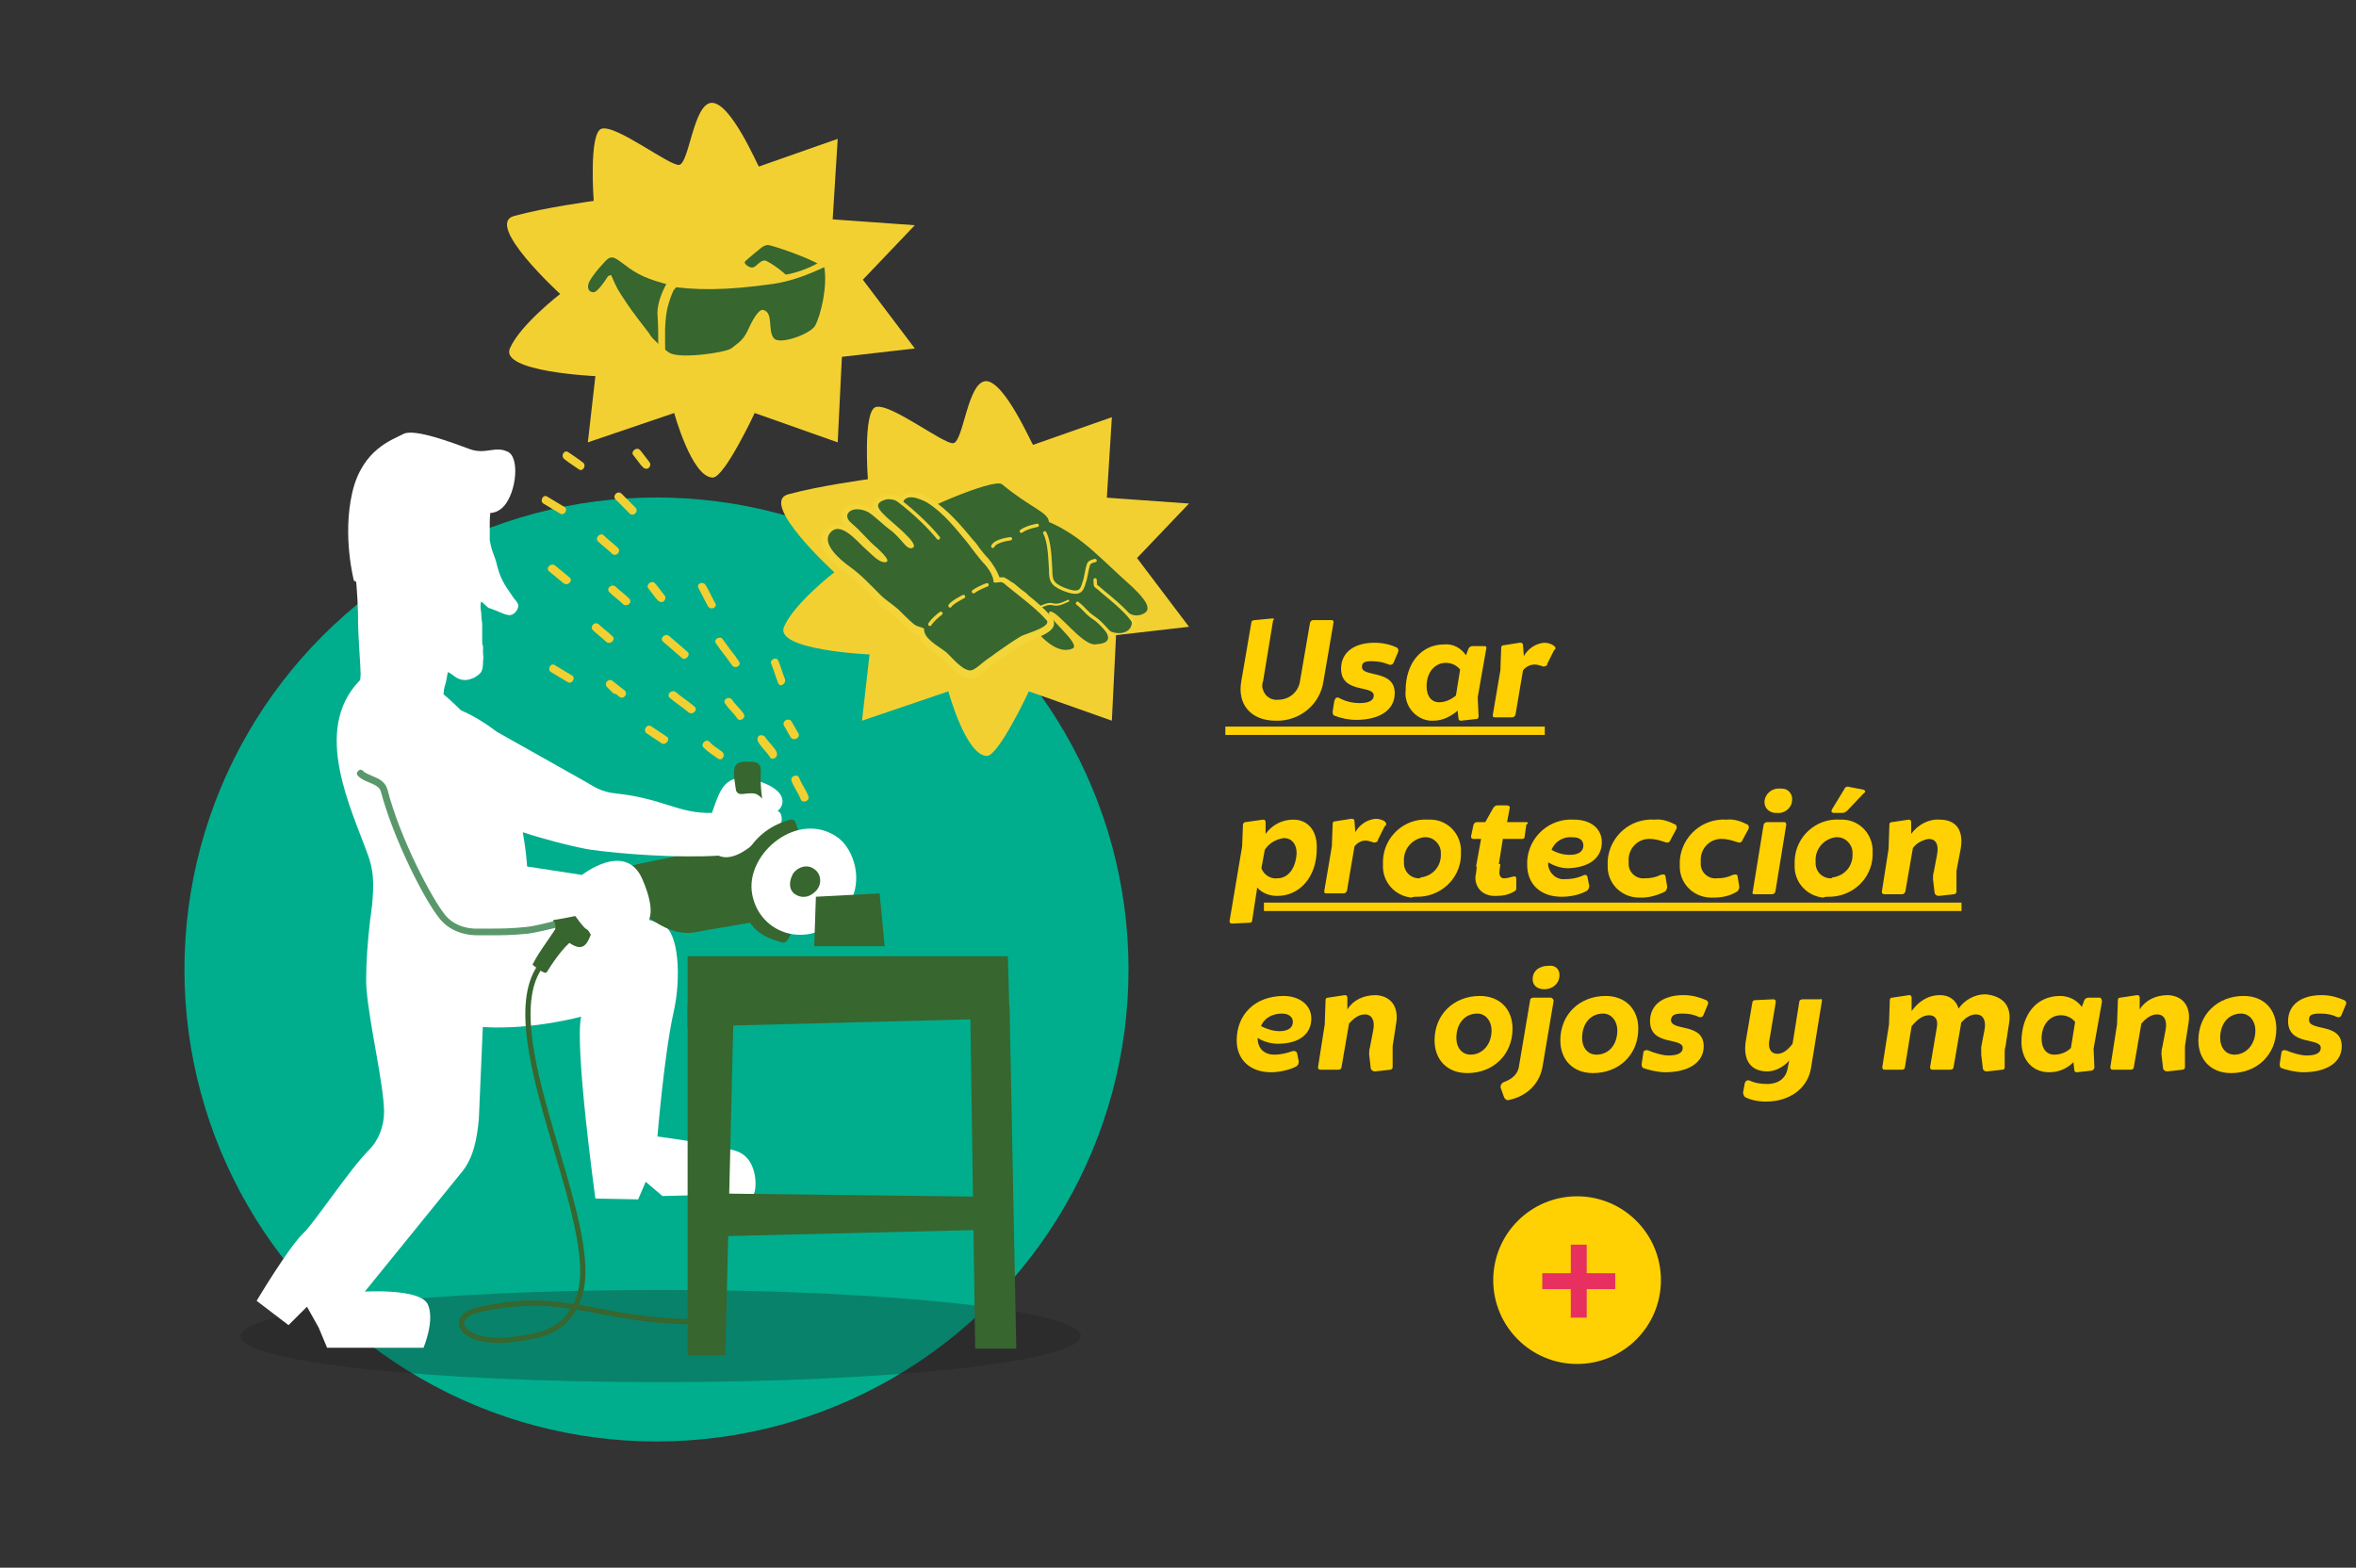 <?xml version="1.0" encoding="utf-8"?>
<!-- Generator: Adobe Illustrator 23.0.1, SVG Export Plug-In . SVG Version: 6.00 Build 0)  -->
<svg version="1.1" id="Capa_1" xmlns="http://www.w3.org/2000/svg" xmlns:xlink="http://www.w3.org/1999/xlink" x="0px" y="0px"
	 viewBox="0 0 281 187" style="enable-background:new 0 0 281 187;" xml:space="preserve">
<rect x="0" y="0" width="281" height="187" fill="#333333" stroke="none"/>
<style type="text/css">
	.st0{fill:none;}
	.st1{fill:#FFD102;}
	.st2{enable-background:new    ;}
	.st3{fill:#E73060;}
	.st4{fill:#00AE8D;}
	.st5{opacity:0.3;fill:#1D1D1B;enable-background:new    ;}
	.st6{fill:#FFFFFF;}
	.st7{fill:#37662F;}
	.st8{fill:#5A986B;}
	.st9{fill:none;stroke:#37662F;stroke-width:0.625;stroke-miterlimit:10;}
	.st10{fill:#F3D032;}
	.st11{fill:none;stroke:#F3D53A;stroke-width:0.399;stroke-linecap:round;stroke-miterlimit:10;}
	.st12{fill:none;stroke:#F3D53A;stroke-width:0.239;stroke-linecap:round;stroke-miterlimit:10;}
	.st13{fill:#F3D53A;}
	.st14{fill:none;stroke:#F3D53A;stroke-width:0.422;stroke-linecap:round;stroke-miterlimit:10;}
</style>
<rect x="0.5" y="0.5" class="st0" width="280" height="186"/>
<g id="Grupo_186" transform="translate(-530.852 -559.333)">
	<path id="Trazado_811" class="st1" d="M682.6,633.1l-2.1,0.2c-0.2,0-0.4,0.1-0.4,0.3l-1.2,7c-0.5,2.8,1.2,4.7,4.1,4.7
		c2.8,0.1,5.3-1.9,5.7-4.7l1.2-7c0-0.1,0-0.3-0.2-0.3c0,0,0,0-0.1,0h-2.1c-0.2,0-0.3,0.1-0.4,0.3l-1.2,7c-0.2,1.3-1.3,2.2-2.6,2.2
		c-1,0.1-1.8-0.6-1.9-1.6c0-0.2,0-0.4,0.1-0.6l1.2-7.3C682.9,633.2,682.8,633.1,682.6,633.1z M694.4,638.2c0.7,0,1.4,0.1,2.1,0.4
		c0.2,0.1,0.5,0,0.6-0.3l0,0l0.5-1.2c0.1-0.2,0-0.4-0.1-0.5l0,0c-0.8-0.4-1.8-0.6-2.7-0.6c-2.5,0-4,1.2-4,3.1c0,3,3.9,1.9,3.9,3.2
		c0,0.6-0.6,0.9-1.7,0.9c-0.8,0-1.7-0.2-2.4-0.6c-0.2-0.1-0.4-0.1-0.5,0.1c0,0,0,0.1-0.1,0.2l-0.2,1.3c0,0.2,0,0.4,0.2,0.5
		c0.8,0.3,1.7,0.5,2.6,0.5c2.7,0,4.6-1.1,4.6-3.2c0-2.9-4.1-1.8-3.9-3.2C693.3,638.4,693.6,638.2,694.4,638.2z M707.9,636.4h-1.4
		c-0.2,0-0.4,0.1-0.5,0.3l-0.3,0.8c-0.6-0.9-1.6-1.4-2.6-1.3c-2.7,0-4.6,2.2-4.6,5.5c-0.2,1.8,1.2,3.5,3,3.6c0.1,0,0.2,0,0.3,0
		c1.1,0,2.1-0.5,2.9-1.2l0.1,0.9c0,0.2,0.1,0.3,0.3,0.3l1.8-0.2c0.2,0,0.3-0.1,0.3-0.3c0,0,0,0,0-0.1l-0.1-2.2l1-5.7
		C708.2,636.5,708.1,636.4,707.9,636.4z M701,641.2c0-1.7,1-2.8,2.3-2.8c0.7,0,1.3,0.3,1.7,0.8l-0.5,3.1c-0.6,0.5-1.3,0.8-2,0.8
		C701.6,643.1,701,642.4,701,641.2z M716.1,636.3c-0.3-0.2-0.7-0.3-1.1-0.3c-1,0.1-1.9,0.7-2.4,1.6l-0.1-1.3c0-0.2-0.1-0.3-0.3-0.3
		h-0.1l-1.9,0.3c-0.2,0-0.3,0.1-0.3,0.3l-0.1,2.7l-0.9,5.3c0,0.2,0,0.3,0.2,0.3h2.1c0.2,0,0.3-0.1,0.4-0.3l0.9-5.3
		c0.3-0.4,0.8-0.7,1.4-0.7c0.3,0,0.6,0.1,0.9,0.2c0.2,0.1,0.5,0,0.6-0.2c0,0,0,0,0-0.1l0.8-1.6C716.5,636.7,716.4,636.5,716.1,636.3
		C716.1,636.4,716.1,636.3,716.1,636.3L716.1,636.3z M677,646h38.1v1H677V646z M685.1,657.1c-1.3,0-2.5,0.6-3.3,1.7v-1.4
		c0-0.2-0.1-0.3-0.3-0.3l-2.1,0.3c-0.2,0-0.3,0.2-0.3,0.3l-0.1,2.6l-1.5,8.9c0,0.2,0.1,0.3,0.3,0.3l2.1-0.1c0.2,0,0.3-0.1,0.3-0.3
		l0.6-3.9c0.6,0.7,1.5,1,2.4,1c2.7,0,4.7-2.3,4.7-5.6C688,658.5,686.9,657.1,685.1,657.1z M683.2,664.1c-0.8,0.1-1.6-0.4-1.9-1.2
		l0.4-2.2c0.5-0.8,1.4-1.3,2.3-1.4c0.9,0,1.5,0.7,1.5,1.8C685.4,662.9,684.5,664.1,683.2,664.1z M696,657.3
		c-0.3-0.2-0.7-0.3-1.1-0.3c-1,0.1-1.9,0.7-2.4,1.6l-0.1-1.3c0-0.2-0.1-0.3-0.3-0.3H692l-1.9,0.3c-0.2,0-0.3,0.1-0.3,0.3l-0.1,2.7
		l-0.9,5.3c0,0.2,0,0.3,0.2,0.3h2.1c0.2,0,0.3-0.1,0.4-0.3l0.9-5.3c0.3-0.4,0.8-0.7,1.3-0.7c0.3,0,0.6,0.1,0.9,0.2
		c0.2,0.1,0.5,0,0.6-0.2c0,0,0,0,0-0.1l0.8-1.6C696.3,657.7,696.2,657.5,696,657.3C696,657.4,696,657.3,696,657.3z M699.7,666.3
		c2.9,0.1,5.3-2.1,5.4-4.9c0-0.1,0-0.3,0-0.4c0.1-2-1.4-3.8-3.5-3.9c-0.1,0-0.3,0-0.4,0c-2.8-0.2-5.3,2-5.4,4.9c0,0.2,0,0.3,0,0.5
		c-0.1,2,1.4,3.7,3.4,3.9C699.4,666.3,699.6,666.3,699.7,666.3z M700.1,664.1c-1,0-1.8-0.8-1.8-1.8c0-0.1,0-0.1,0-0.2
		c-0.1-1.4,0.9-2.7,2.4-2.9c0.1,0,0.1,0,0.2,0c1,0,1.8,0.9,1.8,1.8v0.1c0.1,1.5-0.9,2.7-2.4,2.9
		C700.2,664.1,700.1,664.1,700.1,664.1z M712.9,657.4h-2.3l0.3-1.6c0.1-0.3-0.1-0.4-0.4-0.4h-1.1c-0.2,0-0.4,0.2-0.5,0.4l-0.9,1.6
		h-1c-0.2,0-0.3,0.1-0.4,0.3l0,0l-0.3,1.4c0,0.2,0.1,0.3,0.3,0.3h0.9l-0.6,3.3l2.7-0.2l0.5-3.1h2.3c0.2,0,0.3-0.1,0.3-0.3l0.2-1.4
		C713.2,657.5,713.1,657.4,712.9,657.4L712.9,657.4z M711.3,663.9c-0.4,0.1-0.7,0.2-1.1,0.2c-0.3,0-0.6-0.3-0.5-0.9l0.1-0.8
		l-2.8,0.2l-0.1,0.9c-0.3,1.1,0.3,2.3,1.5,2.6c0.3,0.1,0.6,0.1,0.8,0.1c0.8,0,1.5-0.1,2.2-0.5c0.2-0.1,0.3-0.2,0.3-0.4v-1.2
		C711.7,663.9,711.5,663.8,711.3,663.9L711.3,663.9z M721.9,659.8c0-1.7-1.4-2.7-3.3-2.7c-2.9-0.2-5.4,2-5.6,4.9c0,0.2,0,0.3,0,0.5
		c0,2.3,1.6,3.8,4.1,3.8c1,0,2.1-0.2,3-0.7c0.2-0.1,0.3-0.4,0.3-0.6l-0.2-1c0-0.3-0.3-0.4-0.6-0.2c-0.7,0.3-1.4,0.4-2.1,0.4
		c-1,0.1-1.9-0.7-2-1.7c0-0.1,0-0.2,0-0.3c0.7,0.4,1.5,0.7,2.4,0.7C720.5,662.8,721.9,661.6,721.9,659.8L721.9,659.8z M718.4,659.2
		c0.9,0,1.3,0.4,1.3,1c0,0.7-0.6,1.1-1.6,1.1c-0.8,0-1.5-0.2-2.2-0.6C716.3,659.7,717.3,659.1,718.4,659.2L718.4,659.2z
		 M730.7,657.7c-0.8-0.4-1.6-0.7-2.5-0.6c-2.9-0.2-5.4,2-5.6,4.9c0,0.2,0,0.3,0,0.5c-0.1,2.1,1.5,3.8,3.6,3.9c0.2,0,0.3,0,0.5,0
		c0.9,0,1.9-0.3,2.7-0.7c0.2-0.1,0.3-0.4,0.3-0.6l-0.2-1.2c0-0.3-0.3-0.3-0.6-0.2c-0.6,0.3-1.2,0.4-1.9,0.4c-1,0.1-1.9-0.7-1.9-1.7
		c0-0.1,0-0.2,0-0.3c-0.1-1.4,0.9-2.6,2.3-2.7c0.1,0,0.2,0,0.2,0c0.7,0,1.3,0.2,1.9,0.4c0.3,0.1,0.5,0,0.6-0.3l0.7-1.3
		C730.9,658,730.8,657.8,730.7,657.7L730.7,657.7z M739.3,657.7c-0.8-0.4-1.6-0.7-2.5-0.6c-2.9-0.2-5.4,2-5.6,4.9c0,0.2,0,0.3,0,0.5
		c-0.1,2.1,1.5,3.8,3.6,3.9c0.2,0,0.3,0,0.5,0c0.9,0,1.9-0.2,2.7-0.7c0.2-0.1,0.3-0.4,0.3-0.6l-0.2-1.2c0-0.3-0.3-0.3-0.6-0.2
		c-0.6,0.3-1.2,0.4-1.9,0.4c-1,0.1-1.9-0.7-1.9-1.7c0-0.1,0-0.2,0-0.3c-0.1-1.4,0.9-2.6,2.3-2.7c0.1,0,0.2,0,0.2,0
		c0.7,0,1.3,0.2,1.9,0.4c0.3,0.1,0.5,0,0.6-0.3l0.7-1.3C739.5,658,739.4,657.8,739.3,657.7L739.3,657.7z M742.8,656.3
		c0.9,0.1,1.8-0.6,1.8-1.6v-0.1c0-0.6-0.5-1.2-1.2-1.2c-0.1,0-0.1,0-0.2,0c-1-0.1-1.8,0.6-1.9,1.5v0.1c0,0.7,0.5,1.2,1.2,1.3
		C742.7,656.3,742.8,656.3,742.8,656.3L742.8,656.3z M740.1,666h2.1c0.2,0,0.3-0.1,0.4-0.3l1.3-8c0-0.2-0.1-0.3-0.2-0.3h-2.1
		c-0.2,0-0.3,0.1-0.4,0.3l-1.3,8C739.8,665.9,739.9,666,740.1,666z M753,653.5l-1.6-0.3c-0.2-0.1-0.5,0-0.6,0.3l-1.4,2.3
		c-0.2,0.3-0.1,0.5,0.2,0.5h1c0.2,0,0.4-0.1,0.6-0.3l1.9-2C753.4,653.8,753.4,653.6,753,653.5z M748.8,666.3
		c2.9,0.1,5.3-2.1,5.4-4.9c0-0.1,0-0.3,0-0.4c0.1-2-1.4-3.8-3.5-3.9c-0.1,0-0.3,0-0.4,0c-2.8-0.2-5.3,2-5.4,4.9c0,0.2,0,0.3,0,0.5
		c-0.1,2,1.4,3.7,3.4,3.9C748.5,666.3,748.7,666.3,748.8,666.3z M749.2,664.1c-1,0-1.8-0.8-1.8-1.8c0-0.1,0-0.1,0-0.2
		c-0.1-1.4,0.9-2.7,2.4-2.9c0.1,0,0.1,0,0.2,0c1,0,1.8,0.9,1.8,1.8v0.1c0.1,1.5-0.9,2.7-2.4,2.9
		C749.3,664.1,749.3,664.1,749.2,664.1L749.2,664.1z M762.2,657.1c-1.3-0.1-2.6,0.6-3.4,1.7v-1.4c0-0.2-0.1-0.3-0.3-0.3l-2,0.3
		c-0.2,0-0.3,0.1-0.3,0.3l-0.1,2.9l-0.8,5.1c0,0.2,0.1,0.3,0.3,0.3h2.1c0.2,0,0.3-0.1,0.4-0.3l0.9-5.2c0.4-0.6,1.2-1,1.9-1.1
		c0.8,0,1.2,0.6,1,1.8l-0.4,2.1c-0.1,0.3-0.1,0.6-0.1,0.9l0.2,1.7c0.1,0.2,0.3,0.3,0.5,0.3l1.8-0.2c0.2,0,0.3-0.2,0.3-0.3v-1.8
		c0-0.2,0-0.5,0-0.7l0.5-2.6C765.1,658.3,764.1,657.1,762.2,657.1z M681.6,667h83.2v1h-83.2V667z"/>
	<g id="Grupo_72" transform="translate(289 200)">
		<g transform="matrix(1, 0, 0, 1, 241.85, 359.33)">
			<circle id="Elipse_10-2" class="st1" cx="188.1" cy="152.7" r="10"/>
		</g>
		<g class="st2">
			<path class="st3" d="M429.2,513.1h-3.4v-1.9h3.4v-3.4h1.9v3.4h3.4v1.9h-3.4v3.4h-1.9V513.1z"/>
		</g>
	</g>
	<g id="Grupo_125" transform="translate(494.264 553.597)">
		<g id="Grupo_125-2" transform="translate(36.587 30.078)">
			<circle id="Elipse_16" class="st4" cx="78.3" cy="91.3" r="56.3"/>
		</g>
		<path id="Trazado_759" class="st5" d="M65.3,165.1c0,3.1,22.4,5.5,50.1,5.5s50.1-2.5,50.1-5.5s-22.4-5.5-50.1-5.5
			S65.3,162.1,65.3,165.1"/>
		<g>
			<g>
				<g>
					<g id="XMLID_1634_">
						<g id="XMLID_1635_">
							<path class="st6" d="M94.1,82.3c0,0.2,0,0.3,0.1,0.5c0,0.3,0,0.5,0,0.8s0.1,0.6,0,0.9c0,0.5,0,1.1-0.3,1.5
								c-0.3,0.3-0.7,0.6-1.1,0.7c-0.5,0.2-1,0.2-1.5,0s-0.8-0.6-1.3-0.8c-0.1,0.6-0.2,1.2-0.4,1.8c-0.1,0.4-0.1,0.9-0.2,1.4
								c-0.1,0.6-0.1,2.4-0.1,2.4s-0.5-0.2-0.8-0.2c-0.4-0.1-0.8-0.2-1.2-0.3c-1.7-0.6-3.5-0.9-5.2-1.3l-2.7-0.1
								c0-0.3,0.2-3.3,0.2-3.5c0-0.7-0.3-4.7-0.3-5.9c0-1.9-0.1-3.8-0.3-5.8c-0.1-2,0.1-4,0.4-5.9c0.1-1.1,0.4-2.1,0.7-3.1
								c0.2-0.9,0.5-1.8,0.9-2.5c0.7-1.2,1.5-2.6,2.8-3.3s2.9-0.8,4.5-0.4c0.7,0.2,1.3,0.4,2,0.7c0.5,0.3,1.1,0.6,1.6,0.9
								c0.6,0.4,1.1,0.7,1.6,1.2c0.4,0.4,0.6,0.8,0.9,1.2c0.5,0.9,0.7,2,0.7,2.9c0,0.6-0.1,1.3-0.1,1.9c0,0.4,0,0.7,0,1.1
								s0,0.7,0,1.1c0.1,0.5,0.2,1,0.4,1.5c0.2,0.5,0.4,1.1,0.5,1.6c0.2,0.8,0.5,1.5,0.9,2.2c0.3,0.5,0.7,1,1,1.5
								c0.2,0.3,0.5,0.5,0.6,0.9c0,0.1,0,0.3-0.1,0.5c-0.2,0.4-0.6,0.8-1.1,0.7c-0.6-0.1-1.3-0.5-1.9-0.7c-0.2-0.1-0.4-0.1-0.5-0.2
								c-0.3-0.2-0.5-0.5-0.8-0.7c-0.1,0.1-0.1,0.5-0.1,0.6c0,0.3,0.1,0.7,0.1,1.1s0.1,0.7,0.1,1.1c0,0.2,0,0.4,0,0.5L94.1,82.3z"/>
						</g>
					</g>
					<path id="XMLID_1633_" class="st6" d="M79.4,87c-5.6,5.9-0.9,15.2,1.1,20.8c1.9,5.3-1.8,7.7,3.2,14.8c1.4,2,7.1,2.9,12.8-2
						s2.2-20.9-1-25.4C90.9,88.7,83.6,82.5,79.4,87z"/>
					<path id="XMLID_1632_" class="st6" d="M95.4,115c0,0,8.2,0.4,12.3,0c4.1-0.4,6.2,0.3,8,1.1c1.8,0.8,2.2,6.2,1.2,10.5
						c-1.1,5-1.9,14.7-1.9,14.7s6.3,0.8,9.3,1.7s2.5,5.3,2.1,5.2s-10.8,0.2-10.8,0.2l-2-1.7l-0.9,2.1l-5.1-0.1
						c0,0-2.5-18.1-1.7-21.7c0,0-22.2,6.2-24.2-8.5C80.8,112.2,95.4,115,95.4,115z"/>
					<path id="XMLID_1630_" class="st6" d="M74.6,164.1l-1.4-2.5l-2.2,2.2l-3.8-2.9c0,0,3.8-6.4,5.6-8.1c1.2-1.1,5.5-7.6,7.8-9.9
						c1.2-1.2,1.8-2.9,1.8-4.6c-0.1-3.6-1.7-10-2.1-14.6c-0.2-2.7,0.4-10,1.3-12.9c0.8-2.4,12.9,9.9,12.9,9.9l-0.8,18.5
						c-0.2,2.2-0.6,4.6-2,6.3l-11.6,14.3c0,0,6.6-0.4,7.5,1.5s-0.5,5.2-0.5,5.2H75.6L74.6,164.1z"/>
					<path id="XMLID_1629_" class="st6" d="M93,66.4c0,0,2.2,1.4,3.7-0.3s1.9-5.9,0.4-6.5c-1.5-0.7-2.6,0.4-4.5-0.3
						s-6.6-2.5-7.9-1.8s-4.9,1.8-6.1,7S78.8,75,78.8,75l4.7,2.2L93,66.4z"/>
					<g id="XMLID_1626_">
						<g>
							<path class="st7" d="M134.1,113.5c-1.4,1.5-12.1,2.9-14.4,3.4c-4,0.8-6.2-2.9-8.5-2.8c-4.7,0.2-3.6,4.4-5.4,4.6
								c-1,0.1-2.9-1.7-3.2-2.7c-0.6-2.3,6.2-6.4,10.1-7.2c3.7-0.8,3.8-0.7,8.1-1.7c2.4-0.5,10.4-2.5,12.2-0.9
								C135.2,108.3,134.9,112.7,134.1,113.5z"/>
						</g>
						<path id="XMLID_1628_" class="st6" d="M121.5,102.7c-4,0.1-5.8-1.7-11.3-2.3c-2.1-0.2-2.8-0.9-4.1-1.6L95.8,93
							c0,0-6.1-4.9-9.1-2.6c-3,2.4-1.6,6.6-0.1,8.5c3.3,4,17.1,7.7,20.5,8.2c3.6,0.5,10.2,1,15.2,0.7c1.5,0.7,3.4-0.7,4.3-1.5
							c0.2,0.9,0.9,0.6,1.4,0.6c1.4,0,1.6-1.6,1.1-2.3c0.8-0.4,0.8-1.8,0.2-2.1c1-0.8,1.2-2.6-2.6-3.7
							C123,97.8,122.5,99.9,121.5,102.7z"/>
						<path class="st7" d="M127.5,101.1c0.1,1.1-2.7,1.7-2.9,0.4c-0.6-4.1-1.1-5.1,1.7-4.9c1.3,0.1,1,1,1,2.1
							C127.4,100.8,127.4,100,127.5,101.1z"/>
						<path id="XMLID_1627_" class="st6" d="M129.4,102.5c0.6,0.3,0.6,1.7-0.2,2.1c0.5,0.7,0.3,2.3-1.1,2.3c-0.4,0-1.2,0.3-1.4-0.6
							c0.1-1,0.5-1.1,0.5-1.1c-0.9-0.2-1.4-1.2-0.5-2.1C127.6,102.4,128.6,101.9,129.4,102.5z"/>
						<path class="st6" d="M124.3,99.9c0.4,1,1.1,0.3,2.3,0.5c0.6,0.1,1.6,1.2,1.4,1.8c-0.4,1.4,0.5,1.6-0.5,2
							c-0.7,0.3-3.4-0.7-4-1.7L124.3,99.9z"/>
					</g>
					<path class="st7" d="M129.7,118.1c-2.5-0.7-4.2-1.8-4.9-5.7c-0.6-3.4,1.4-7.7,6.1-8.9c0.4,0,0.5,0,0.8,1
						c0.6,2.2,1.2,6.3,1.2,6.3C130.8,117.3,130.8,118.5,129.7,118.1z"/>
					<path class="st6" d="M137.8,113.7c1.9-3.1,0.5-6.7-1.2-8c-4.7-3.5-11.2,1.8-10.3,6.7C127.3,117.8,134.4,119.3,137.8,113.7z"/>
					<path class="st7" d="M133.7,112.2c-0.7,0.6-1.5,0.7-2.3,0.2c-0.8-0.6-0.7-1.6-0.2-2.5c0.6-0.8,1.7-1.1,2.5-0.5
						C134.6,110,134.7,111.4,133.7,112.2z"/>
				</g>
				<g id="XMLID_1624_">
					<g id="XMLID_1625_">
						<path class="st6" d="M88.5,89.3c3.7,0.8,3.8,8.7,3.8,8.7l2,10.3l11.7,1.8c0,0,5.2-4.1,7.2,0.5s0.7,6.2-1.4,5.5
							c0.1,0.6-1.1,1.4-1.8,1c-0.3,0.8-2.2,1.4-2.9,0.2c-0.8-1.4-0.1,0.2-1.9-2.3c-2.4,0.5-5.6,1-11.3,1.6c-1.7,0.2-3.4-0.2-4.4-1.5
							c-2.2-2.7-8.5-15.4-7.6-20.5C82.4,92.3,84.7,88.5,88.5,89.3z"/>
					</g>
				</g>
				<g id="XMLID_1618_">
					<g>
						<g id="XMLID_18_">
							<path id="XMLID_19_" class="st8" d="M93.5,117.3c0.1,0,0.2,0,0.4,0c0.3,0,0.7,0,1.2,0c1.1,0,2.6,0,4.5-0.2
								c0.8-0.1,2.9-0.6,3.3-0.7c-0.1-0.2-0.1-0.5-0.2-0.8c-0.4,0.1-2.3,0.6-3.3,0.7c-1.8,0.2-3.3,0.2-4.4,0.2c-0.5,0-0.9,0-1.2,0
								c-1.7,0.1-3.2-0.5-4.1-1.6c-1.5-1.8-5.4-9.1-6.9-15c-0.3-1-1.1-1.3-1.8-1.6c-0.4-0.2-0.8-0.3-1.1-0.6c-0.2-0.2-0.4-0.2-0.6,0
								s-0.2,0.4,0,0.6c0.4,0.4,0.9,0.6,1.4,0.8c0.7,0.3,1.1,0.5,1.3,1c1.5,5.7,5.3,13.2,7.1,15.3C90.1,116.6,91.7,117.3,93.5,117.3
								z"/>
						</g>
					</g>
				</g>
				<path class="st7" d="M103.4,115.6c-1,1.8-2.4,3.4-3.3,5.2c0,0,1.5,1.3,1.7,0.9c0.5-0.8,1.9-3,3.2-3.9L103.4,115.6z"/>
				<path class="st9" d="M101.5,120.4c-7,7.7,7.4,31.5,4.1,40.2c-1.4,3.9-4.5,4.5-7.8,4.9c-6,0.8-8.1-2.6-4.2-3.5
					c10.6-2.5,14.1,1.5,26.8,1.4"/>
				<g id="XMLID_1117_">
					<g id="XMLID_1615_">
						<g id="XMLID_1616_">
							<path id="XMLID_1617_" class="st10" d="M132.1,101.1c-0.3-0.8-0.8-1.4-1.1-2.2c-0.2-0.6,0.7-0.9,0.9-0.4
								c0.3,0.8,0.8,1.4,1.1,2.2C133.2,101.3,132.3,101.6,132.1,101.1L132.1,101.1z"/>
						</g>
					</g>
					<g id="XMLID_1612_">
						<g id="XMLID_1613_">
							<path id="XMLID_1614_" class="st10" d="M128.4,96c-0.4-0.6-1-1.1-1.4-1.8c-0.1-0.2-0.1-0.5,0.1-0.7c0.2-0.1,0.5-0.1,0.7,0.1
								c0.4,0.6,1,1.1,1.4,1.8c0.1,0.2,0.1,0.5-0.1,0.7C128.8,96.3,128.5,96.3,128.4,96L128.4,96z"/>
						</g>
					</g>
					<g id="XMLID_1609_">
						<g id="XMLID_1610_">
							<path id="XMLID_1611_" class="st10" d="M123.9,89.2c0.4,0.6,1,1.1,1.4,1.7c0.3,0.5-0.5,1-0.8,0.5c-0.4-0.6-1-1.1-1.4-1.7
								C122.7,89.2,123.5,88.7,123.9,89.2L123.9,89.2z"/>
						</g>
					</g>
					<g id="XMLID_1606_">
						<g id="XMLID_1607_">
							<path id="XMLID_1608_" class="st10" d="M123.9,85.1c-0.6-0.9-1.3-1.7-1.9-2.6c0.3-0.2,0.6-0.3,0.8-0.5c0.5,0.7,1,1.4,1.5,2
								c0.4,0.5-0.5,1-0.8,0.5c-0.5-0.7-1-1.4-1.5-2c-0.4-0.5,0.5-1,0.8-0.5c0.6,0.9,1.3,1.7,1.9,2.6
								C125.1,85.1,124.3,85.6,123.9,85.1L123.9,85.1z"/>
						</g>
					</g>
					<g id="XMLID_1603_">
						<g id="XMLID_1604_">
							<path id="XMLID_1605_" class="st10" d="M117.2,88.3c0.7,0.6,1.5,1.1,2.2,1.7c0.5,0.4-0.2,1.1-0.7,0.7
								c-0.7-0.6-1.5-1.1-2.2-1.7C116,88.6,116.7,87.9,117.2,88.3L117.2,88.3z"/>
						</g>
					</g>
					<g id="XMLID_1600_">
						<g id="XMLID_1601_">
							<path id="XMLID_1602_" class="st10" d="M114.3,92.4c0.6,0.4,1.2,0.8,1.8,1.2c0.5,0.3-0.1,1.1-0.6,0.8
								c-0.6-0.4-1.2-0.8-1.8-1.2C113.2,92.8,113.8,92,114.3,92.4L114.3,92.4z"/>
						</g>
					</g>
					<g id="XMLID_1597_">
						<g id="XMLID_1598_">
							<path id="XMLID_1599_" class="st10" d="M117.9,84.2c-0.7-0.6-1.5-1.3-2.2-1.9c-0.5-0.4,0.2-1.1,0.7-0.7
								c0.7,0.6,1.5,1.3,2.2,1.9C119,83.9,118.3,84.6,117.9,84.2L117.9,84.2z"/>
						</g>
					</g>
					<g id="XMLID_1594_">
						<g id="XMLID_1595_">
							<path id="XMLID_1596_" class="st10" d="M109.7,88.4c-0.2-0.2-0.5-0.5-0.7-0.7s-0.2-0.5,0-0.7s0.5-0.2,0.7,0
								c0.5,0.4,1,0.8,1.4,1.1c0.2,0.2,0.2,0.5,0,0.7s-0.5,0.2-0.7,0c-0.5-0.4-1-0.8-1.4-1.1c0.2-0.2,0.5-0.5,0.7-0.7
								c0.2,0.2,0.5,0.5,0.7,0.7C110.9,88.1,110.2,88.8,109.7,88.4L109.7,88.4z"/>
						</g>
					</g>
					<g id="XMLID_1591_">
						<g id="XMLID_1592_">
							<path id="XMLID_1593_" class="st10" d="M115.1,77.4c-0.4-0.5-0.7-1-1.1-1.4c0.3-0.2,0.5-0.4,0.8-0.6c0.3,0.4,0.7,0.9,1,1.3
								c0.2,0.2,0,0.5-0.2,0.7c-0.2,0.1-0.5,0-0.7-0.2c-0.3-0.4-0.7-0.9-1-1.3s0.4-1,0.8-0.6c0.4,0.5,0.7,1,1.1,1.4
								c0.2,0.2,0.2,0.5,0,0.7C115.7,77.6,115.3,77.6,115.1,77.4L115.1,77.4z"/>
						</g>
					</g>
					<g id="XMLID_1581_">
						<g id="XMLID_1589_">
							<path id="XMLID_1590_" class="st10" d="M113.3,61.5c-0.4-0.5-0.7-1-1.1-1.4c0.3-0.2,0.5-0.4,0.8-0.6c0.3,0.4,0.7,0.9,1,1.3
								c0.2,0.2,0,0.5-0.2,0.7c-0.2,0.1-0.5,0-0.7-0.2c-0.3-0.4-0.7-0.9-1-1.3c-0.3-0.4,0.4-1,0.8-0.6c0.4,0.5,0.7,1,1.1,1.4
								c0.2,0.2,0.2,0.5,0,0.7C113.9,61.7,113.5,61.7,113.3,61.5L113.3,61.5z"/>
						</g>
					</g>
					<g id="XMLID_1151_">
						<g id="XMLID_1152_">
							<path id="XMLID_1572_" class="st10" d="M129.4,84.5c0.3,0.7,0.5,1.5,0.8,2.2c0.2,0.6-0.6,1.1-0.8,0.5
								c-0.3-0.7-0.5-1.5-0.8-2.2C128.3,84.5,129.1,84,129.4,84.5L129.4,84.5z"/>
						</g>
					</g>
					<g id="XMLID_1148_">
						<g id="XMLID_1149_">
							<path id="XMLID_1150_" class="st10" d="M103.8,75.3c-0.6-0.5-1.1-0.9-1.7-1.4c-0.5-0.4,0.2-1.1,0.7-0.7
								c0.6,0.5,1.1,0.9,1.7,1.4C105,75,104.3,75.7,103.8,75.3L103.8,75.3z"/>
						</g>
					</g>
					<g id="XMLID_1145_">
						<g id="XMLID_1146_">
							<path id="XMLID_1147_" class="st10" d="M108.6,69.6c0.6,0.6,1.2,1,1.7,1.5c0.4,0.4-0.2,1.1-0.7,0.7c-0.6-0.6-1.2-1-1.7-1.5
								C107.5,69.9,108.2,69.2,108.6,69.6L108.6,69.6z"/>
						</g>
					</g>
					<g id="XMLID_1142_">
						<g id="XMLID_1143_">
							<path id="XMLID_1144_" class="st10" d="M111.7,67c-0.6-0.6-1.1-1.1-1.7-1.7c-0.4-0.4,0.2-1.1,0.7-0.7
								c0.6,0.6,1.1,1.1,1.7,1.7C112.8,66.8,112.1,67.4,111.7,67L111.7,67z"/>
						</g>
					</g>
					<g id="XMLID_1139_">
						<g id="XMLID_1140_">
							<path id="XMLID_1141_" class="st10" d="M103.4,67c-0.7-0.4-1.3-0.8-2-1.2c-0.5-0.3,0-1.2,0.5-0.8c0.7,0.4,1.3,0.8,2,1.2
								C104.4,66.5,103.9,67.3,103.4,67L103.4,67z"/>
						</g>
					</g>
					<g id="XMLID_1136_">
						<g id="XMLID_1137_">
							<path id="XMLID_1138_" class="st10" d="M105.6,61.7c-0.6-0.4-1.2-0.8-1.7-1.2s0-1.2,0.5-0.8c0.6,0.4,1.2,0.8,1.7,1.2
								C106.6,61.2,106.1,62.1,105.6,61.7L105.6,61.7z"/>
						</g>
					</g>
					<g id="XMLID_1133_">
						<g id="XMLID_1134_">
							<path id="XMLID_1135_" class="st10" d="M121,78c-0.4-0.7-0.7-1.4-1.1-2.1c-0.3-0.6,0.6-0.9,0.9-0.3c0.4,0.7,0.7,1.4,1.1,2.1
								C122.2,78.2,121.3,78.6,121,78L121,78z"/>
						</g>
					</g>
					<g id="XMLID_1130_">
						<g id="XMLID_1131_">
							<path id="XMLID_1132_" class="st10" d="M110.9,77.8c-0.5-0.5-1.1-0.9-1.6-1.4c-0.5-0.4,0.2-1.1,0.7-0.7
								c0.5,0.5,1.1,0.9,1.6,1.4C112.1,77.6,111.4,78.2,110.9,77.8L110.9,77.8z"/>
						</g>
					</g>
					<g id="XMLID_1127_">
						<g id="XMLID_1128_">
							<path id="XMLID_1129_" class="st10" d="M108.9,82.3c-0.5-0.5-1.1-0.9-1.6-1.4c-0.4-0.4,0.2-1.1,0.7-0.7
								c0.5,0.5,1.1,0.9,1.6,1.4C110.1,82,109.4,82.7,108.9,82.3L108.9,82.3z"/>
						</g>
					</g>
					<g id="XMLID_1124_">
						<g id="XMLID_1125_">
							<path id="XMLID_1126_" class="st10" d="M104.3,87.1c-0.7-0.4-1.3-0.8-2-1.2c-0.5-0.3,0-1.2,0.5-0.8c0.7,0.4,1.3,0.8,2,1.2
								C105.3,86.6,104.8,87.4,104.3,87.1L104.3,87.1z"/>
						</g>
					</g>
					<g id="XMLID_1121_">
						<g id="XMLID_1122_">
							<path id="XMLID_1123_" class="st10" d="M121.2,94.2c0.4,0.5,1,0.8,1.5,1.2c0.5,0.4,0,1.2-0.5,0.8c-0.6-0.4-1.2-0.8-1.7-1.3
								C120.1,94.5,120.8,93.8,121.2,94.2L121.2,94.2z"/>
						</g>
					</g>
					<g id="XMLID_1118_">
						<g id="XMLID_1119_">
							<path id="XMLID_1120_" class="st10" d="M131,91.8c0.3,0.5,0.5,0.9,0.8,1.4s-0.5,1-0.9,0.5c-0.3-0.5-0.5-0.9-0.8-1.4
								C129.8,91.7,130.7,91.3,131,91.8L131,91.8z"/>
						</g>
					</g>
				</g>
				<g>
					<polygon id="XMLID_1116_" class="st7" points="157,127.2 118.6,128.2 118.6,119.8 156.8,119.8 					"/>
					<polygon id="XMLID_1115_" class="st7" points="123.1,167.4 118.6,167.4 118.6,125.7 124.1,125.7 					"/>
					<polygon id="XMLID_1114_" class="st7" points="157.8,166.6 152.9,166.6 152.3,125.5 157,125.7 					"/>
					<path class="st7" d="M133.9,112.7l-0.2,5.9h8.4l-0.6-6.3L133.9,112.7z"/>
					<polygon class="st7" points="155.2,152.4 122.4,153.2 122.4,148.1 155.2,148.5 					"/>
				</g>
			</g>
			<g>
				<g>
					<path class="st10" d="M121.5,18c-2.2,0-2.7,7.2-3.9,7.4c-1.1,0.2-7.6-4.9-9.3-4.3c-1.5,0.6-0.9,8.6-0.9,8.6s-5.9,0.8-9.5,1.8
						c-3.6,1,5.5,9.3,5.5,9.3s-4.8,3.7-6,6.5s10.2,3.3,10.2,3.3l-0.9,7.9L117,55c0,0,2.1,7.7,4.6,7.7c1.4,0,5-7.7,5-7.7l9.9,3.5
						l0.5-10.2l8.7-1l-6.2-8.2l6.2-6.5l-9.8-0.7l0.6-9.6l-9.4,3.3C127,25.6,123.8,18,121.5,18z"/>
				</g>
				<g>
					<g>
						<path class="st7" d="M128.4,35c-0.1,0-0.3-0.1-0.4,0c-0.2,0-0.3,0.1-0.5,0.2c0,0-1.9,1.5-2.1,1.8c0,0.3,0.7,0.8,1.1,0.6
							s0.8-0.8,1.3-0.8c0.3,0,3.2,1.8,3.5,3.1c0.1,0.5,0.2,0.8,0.6,1.1c0.2,0.2,1-1.3,1.3-1.3c0.5,0,1.8-1.6,1.6-2
							C134.6,37.1,130,35.4,128.4,35z"/>
						<path class="st10" d="M134,37.2c0.1-0.1,0.3-0.2,0.4-0.2c0.2,0,0.3,0.1,0.4,0.2c0.2,0.1,0.4,0.2,0.6,0.4
							c0.2,0.2,0.2,0.5,0.1,0.7c-0.1,0.1-0.2,0.2-0.3,0.3c-0.9,0.8-2.1,1.2-3.3,1.4c-0.8,0.1-3.1-1.2-1.6-1.5
							C131.5,38.3,132.9,37.8,134,37.2z"/>
						<path class="st7" d="M116.4,47.8c1.2,0.8,6.7,0,7.4-0.5c0.9-0.7,1.4-1,1.9-2c0.5-1.1,1.3-2.7,1.9-2.6c1.3,0.3,0.5,2.5,1.3,3.4
							c0.7,0.8,4.3-0.5,4.9-1.5c0.7-1.3,1.5-4.7,1.1-7c-1.9,0.9-4,1.7-6.1,2c-5.7,0.8-9.3,0.8-13,0.2c-2.2-0.4-3.2-1.1-2.9,0.8
							c0.2,1.2,0.7,4.3,1.3,5.2C114.5,46.2,115.5,47.2,116.4,47.8z"/>
						<path class="st7" d="M114.5,46.1c-0.6-0.7-2.8-3.6-3.1-4.1c-1.2-1.8-1.2-1.8-1.9-3.4c0-0.1-0.3,0-0.4,0.1
							c-0.7,1.1-1.4,1.9-1.7,1.9c-0.6,0-0.8-0.5-0.6-1.1c0.3-0.8,2-2.7,2.3-2.9c0.6-0.4,1,0,2.1,0.8c1.3,1,2.6,1.7,5.6,2.4
							c-0.3,0.8-1,2.3-1.9,2.2C113.8,41.9,115.1,46.8,114.5,46.1z"/>
					</g>
					<path class="st10" d="M116,43.7c-0.2,1.8,0,3.6-0.1,5.5c-0.6-0.3-0.7-1.2-0.8-2c0-1.4,0-2.7-0.1-4.1c0-1.4,0.7-2.9,1.4-4.1
						c0.3,0,1.1-0.2,1.3,0.1c0.2,0.3-0.6,1-0.8,1.3C116.5,41.3,116.1,42.5,116,43.7z"/>
				</g>
			</g>
			<g>
				<path class="st10" d="M154.2,51.2c-2.2,0-2.7,7.2-3.9,7.4c-1.1,0.2-7.6-4.9-9.3-4.3c-1.5,0.6-0.9,8.6-0.9,8.6s-5.9,0.8-9.5,1.8
					c-3.6,1,5.5,9.3,5.5,9.3s-4.8,3.7-6,6.5s10.2,3.3,10.2,3.3l-0.9,7.9l10.3-3.5c0,0,2.1,7.7,4.6,7.7c1.4,0,5-7.7,5-7.7l9.9,3.5
					l0.5-10.2l8.7-1l-6.2-8.2l6.2-6.5l-9.8-0.7l0.6-9.6l-9.4,3.3C159.7,58.8,156.4,51.2,154.2,51.2z"/>
			</g>
			<g>
				<g>
					<g>
						<g>
							<path class="st7" d="M144.5,68c0.6-0.9,10.6-5.3,11.6-4.5c3.5,2.9,5.5,3.3,5.6,4.5c1.9,0.8,3.6,2,5.2,3.4
								c1.7,1.5,3,2.8,4.8,4.4c0.7,0.7,2.4,2.3,1.5,3c-1,0.7-2.1,0.2-2.5-0.4c2.4,2.2-0.6,4.2-3,1.7c1.7,1.8,1.2,2.4-0.5,2.5
								c-1.6,0.1-4.6-4.2-5.4-3.9c-0.9,0.3,3.9,3.9,2.7,4.4c-1.9,0.8-3.8-1.6-4.3-2c-1.5-1.2-3.2-2.6-4.8-3.7
								c-1.8-1.3-4.1-2.3-5.4-4.2C148.9,71.4,146.5,70.3,144.5,68z"/>
						</g>
						<path class="st11" d="M161.2,69.3c0.6,1.2,0.6,3,0.7,4.4c0,1.2,0.1,1.7,1.5,2.3c2,0.8,2.2,0.2,2.5-0.8
							c0.2-0.5,0.3-1.5,0.5-2.1c0.1-0.4,0.8-0.5,0.8-0.5"/>
						<path class="st11" d="M169.3,81.7c-0.6-0.7-1.5-1.8-2.3-2.3c-1-0.7-1-1-1.9-1.7"/>
						<path class="st11" d="M171.9,80.1c-0.6-1.2-2.6-2.8-3.8-3.8c-1.1-1-0.8-0.4-0.9-1.4"/>
						<path class="st11" d="M158.4,69.1c0.7-0.5,1.9-0.7,1.9-0.7"/>
						<path class="st12" d="M164,77.4c-0.7,0.3-1.2,0.6-1.9,0.4c-0.8-0.2-2.2,0.8-2.2,0.8"/>
						<path class="st11" d="M157.1,70c0,0-1.8,0.2-2.1,0.9"/>
						<path class="st11" d="M153.4,72.5c0,0-1.2,0-1.8,0.8"/>
					</g>
					<g>
						<g>
							<path class="st13" d="M151.6,86.5c-0.7-0.3-1.4-1-2-1.6c-0.2-0.2-0.5-0.5-0.6-0.6c-0.2-0.1-0.4-0.3-0.6-0.4
								c-0.8-0.6-2-1.4-2.2-2.4c-0.1,0-0.2-0.1-0.3-0.1c-0.2-0.1-0.5-0.2-0.7-0.4c-0.4-0.3-0.8-0.7-1.2-1.1
								c-0.3-0.3-0.5-0.5-0.8-0.7s-0.6-0.5-0.9-0.7c-0.4-0.3-0.9-0.7-1.2-1.1c-0.2-0.2-0.5-0.5-0.7-0.7c-0.9-0.9-1.8-1.8-2.9-2.6
								c-1-0.7-2.6-2.1-2.9-3.5c-0.1-0.5,0-1.1,0.4-1.5c0.6-0.7,1.4-0.9,2.3-0.6c0.1,0,0.1,0.1,0.2,0.1c-0.6-0.6-0.8-1.3-0.4-1.9
								c0.5-0.8,1.7-1,2.9-0.5c0.1,0,0.2,0.1,0.4,0.2c0.1,0.1,0.3,0.1,0.4,0.2c-0.1-0.2-0.1-0.4,0-0.7c0.1-0.4,0.4-0.8,1-1
								s1.3-0.2,2,0c0.1,0,0.2,0.1,0.3,0.1c0.1-0.2,0.3-0.3,0.4-0.3c0.6-0.3,1.3-0.3,2.2,0.1c0.3,0.1,0.7,0.3,1,0.5
								c2,1.3,3.5,3.1,5,4.9l0,0c0.3,0.3,0.5,0.6,0.7,0.9c0.4,0.5,0.7,0.9,1.1,1.3c0.5,0.6,1,1.4,1.3,2.2c0.2,0,0.3,0,0.5,0
								c0.1,0,0.1,0,0.2,0.1c0.3,0.1,0.6,0.4,0.8,0.5c0.1,0,0.1,0.1,0.2,0.1c0.2,0.2,0.5,0.4,0.7,0.6c0.3,0.2,0.5,0.4,0.8,0.6
								l0.3,0.3c0.9,0.7,1.9,1.6,2.6,2.4c0.4,0.4,0.4,0.8,0.4,1c-0.1,0.8-1.2,1.3-2.5,1.8c-0.5,0.2-0.9,0.4-1.1,0.5
								c-0.7,0.4-1.4,0.9-2.1,1.4c-0.3,0.2-2,1.2-2.5,1.8c-0.6,0.7,0,0-0.1,0.1c-0.4,0.4-0.9,0.8-1.5,0.9
								C152.2,86.6,151.9,86.6,151.6,86.5L151.6,86.5z"/>
						</g>
						<g>
							<path class="st7" d="M161.3,79.6c-0.8-0.9-1.9-1.8-2.9-2.6c-0.5-0.4-1-0.8-1.5-1.2c-0.3-0.2-0.5-0.5-0.8-0.6s-0.6,0.1-1,0
								c0-0.8-0.7-1.8-1.3-2.4c-0.6-0.7-1.2-1.5-1.8-2.3c-1.4-1.7-2.9-3.6-4.8-4.8c-0.9-0.5-2.8-1.3-3,0.3c-0.5-0.6-1.5-0.9-2.2-0.6
								c-1.1,0.4-0.7,1,0,1.7c0.6,0.7,4.5,3.6,3.4,4c-0.7,0.3-1.3-1.2-2.7-2.2c-0.7-0.5-1.9-1.7-2.6-2.1c-1.9-0.9-3.2,0.3-2,1.3
								c1.5,1.3,1.9,2,3.1,3c0.3,0.3,1.9,1.7,0.9,1.7c-0.8,0-1.8-1.2-2.4-1.7c-0.9-0.8-2.9-3.3-4.1-1.8c-1.1,1.3,1.3,3.3,2.3,4
								c1.4,1,2.5,2.2,3.7,3.4c0.6,0.6,1.4,1.1,2.1,1.7c0.6,0.6,1.3,1.3,1.9,1.8c0.4,0.3,0.8,0.3,1.2,0.5c-0.1,1.2,1.7,2.1,2.6,2.8
								c0.7,0.6,2,2.3,3,2.2c0.5-0.1,1.1-0.7,1.5-1c0.5-0.4,1-0.7,1.5-1.1c1-0.7,2-1.4,3-2C159.3,81.2,162.3,80.4,161.3,79.6z"/>
						</g>
						<path class="st14" d="M143.5,65.2c2.5,1.9,4.2,3.7,5,4.7"/>
						<path class="st14" d="M154.3,75.5c-0.3,0.1-1.2,0.5-1.6,0.8"/>
						<path class="st14" d="M151.5,76.9c0,0-1.4,0.7-1.6,1.1"/>
						<path class="st14" d="M148.8,78.9c-0.4,0.3-1,0.8-1.3,1.3"/>
					</g>
				</g>
			</g>
		</g>
	</g>
</g>
<g>
	<path class="st1" d="M152.4,124.5c-0.9,0-1.8-0.3-2.4-0.7c0,1.3,0.8,2,2,2c0.8,0,1.5-0.2,2.1-0.4c0.3-0.1,0.5,0,0.6,0.2l0.2,1
		c0,0.3-0.1,0.5-0.3,0.6c-0.7,0.4-2,0.7-3,0.7c-2.5,0-4.1-1.5-4.1-3.8c0-3.1,2.2-5.3,5.6-5.3c1.8,0,3.3,1,3.3,2.7
		C156.4,123.3,155,124.5,152.4,124.5z M150.4,122.4c0.6,0.3,1.4,0.6,2.2,0.6c1,0,1.6-0.4,1.6-1.1c0-0.6-0.5-1-1.3-1
		C151.8,120.9,150.8,121.4,150.4,122.4z"/>
	<path class="st1" d="M166.5,122.2l-0.4,2.6c0,0.3,0,0.5,0,0.7v1.8c0,0.2-0.2,0.3-0.3,0.3l-1.8,0.2c-0.2,0-0.4-0.1-0.5-0.3l-0.2-1.7
		c0-0.3,0-0.6,0.1-0.9l0.4-2.1c0.2-1.1-0.2-1.8-1-1.8c-0.7,0-1.3,0.4-1.9,1.1l-0.9,5.2c0,0.2-0.2,0.3-0.4,0.3h-2.1
		c-0.2,0-0.3-0.1-0.3-0.3l0.8-5.1l0.1-2.9c0-0.2,0.1-0.3,0.3-0.3l2-0.3c0.2,0,0.3,0.1,0.3,0.3l0,1.4c0.7-1.1,1.9-1.7,3.4-1.7
		C165.9,118.8,166.9,120.1,166.5,122.2z"/>
	<path class="st1" d="M171.1,124.1c0-3.1,2.3-5.3,5.4-5.3c2.4,0,3.9,1.6,3.9,3.9c0,3.1-2.3,5.3-5.4,5.3
		C172.6,128,171.1,126.4,171.1,124.1z M177.9,122.9c0-1.1-0.7-2-1.7-2c-1.5,0-2.5,1.2-2.5,2.9c0,1.2,0.7,2,1.7,2
		C176.8,125.8,177.9,124.6,177.9,122.9z"/>
	<path class="st1" d="M185.3,119.4l-1.3,7.7c-0.3,2-1.7,3.6-4,4.1c-0.3,0.1-0.5-0.1-0.6-0.3l-0.4-1.1c-0.1-0.3,0.1-0.6,0.3-0.7
		c1.1-0.4,1.8-1,1.9-2.1l1.3-7.7c0-0.2,0.2-0.3,0.4-0.3h2.1C185.2,119.1,185.3,119.2,185.3,119.4z M186,116.3c0,1-0.8,1.7-1.8,1.7
		c-0.9,0-1.4-0.5-1.4-1.2c0-1,0.8-1.6,1.9-1.6C185.5,115.1,186,115.6,186,116.3z"/>
	<path class="st1" d="M186.1,124.1c0-3.1,2.3-5.3,5.4-5.3c2.4,0,3.9,1.6,3.9,3.9c0,3.1-2.3,5.3-5.4,5.3
		C187.6,128,186.1,126.4,186.1,124.1z M192.9,122.9c0-1.1-0.7-2-1.7-2c-1.5,0-2.5,1.2-2.5,2.9c0,1.2,0.7,2,1.7,2
		C191.9,125.8,192.9,124.6,192.9,122.9z"/>
	<path class="st1" d="M199.3,121.6c-0.1,1.5,3.9,0.3,3.9,3.2c0,2-1.9,3.1-4.6,3.1c-0.9,0-2.1-0.3-2.6-0.5c-0.2-0.1-0.2-0.3-0.2-0.5
		l0.2-1.3c0-0.3,0.3-0.4,0.6-0.3c0.7,0.3,1.7,0.6,2.4,0.6c1.1,0,1.7-0.3,1.7-0.9c0-1.3-3.9-0.2-3.9-3.2c0-1.9,1.5-3.1,4-3.1
		c1.1,0,2,0.3,2.7,0.6c0.2,0.1,0.3,0.3,0.2,0.5l-0.5,1.2c-0.1,0.3-0.3,0.4-0.6,0.3c-0.6-0.3-1.2-0.4-2-0.4
		C199.7,120.9,199.4,121.1,199.3,121.6z"/>
	<path class="st1" d="M217.3,119.4l-1.3,8c-0.4,2.4-2.5,4-5.4,4c-0.9,0-1.8-0.2-2.4-0.5c-0.2-0.1-0.3-0.4-0.3-0.6l0.2-1.1
		c0.1-0.3,0.3-0.4,0.6-0.3c0.6,0.3,1.4,0.4,2.1,0.4c1.3,0,2.2-0.7,2.4-1.8l0.2-1c-0.7,0.8-1.7,1.3-2.6,1.3c-1.9,0-2.9-1.2-2.6-3.5
		l0.8-4.7c0-0.2,0.2-0.3,0.3-0.3l2.2-0.1c0.2,0,0.3,0.1,0.3,0.3l-0.8,4.8c-0.1,0.9,0.3,1.4,1,1.4c0.6,0,1.2-0.4,1.8-1.2l0.8-5
		c0-0.2,0.2-0.3,0.4-0.3h2.1C217.3,119.1,217.3,119.2,217.3,119.4z"/>
	<path class="st1" d="M239.6,122.2l-0.4,2.6c-0.1,0.3-0.1,0.5-0.1,0.7v1.8c0,0.2-0.1,0.3-0.3,0.3l-1.8,0.2c-0.3,0-0.4-0.1-0.5-0.3
		l-0.2-1.7c0-0.3,0-0.6,0-0.9l0.4-2.1c0.2-1.1-0.2-1.8-1-1.8c-0.6,0-1.2,0.3-1.8,1c0,0,0,0.1,0,0.1l-0.9,5.2c0,0.2-0.2,0.3-0.4,0.3
		h-2.1c-0.2,0-0.3-0.1-0.3-0.3l0.8-4.7c0.2-1-0.2-1.5-0.9-1.5c-0.8,0-1.4,0.5-2.1,1.3l-0.8,4.9c0,0.2-0.2,0.3-0.3,0.3h-2.1
		c-0.2,0-0.3-0.1-0.3-0.3l0.8-5.1l0.1-2.9c0-0.2,0.1-0.3,0.3-0.3l2-0.3c0.2,0,0.3,0.1,0.3,0.3v1.6c0.8-1.1,1.9-1.9,3.4-1.9
		c1.1,0,1.9,0.6,2.2,1.6c0.7-1,1.9-1.7,3.2-1.7C239,118.8,240,120.1,239.6,122.2z"/>
	<path class="st1" d="M250.7,119.5l-1,5.6l0.1,2.2c0,0.2-0.1,0.3-0.3,0.4l-1.8,0.2c-0.2,0-0.3-0.1-0.3-0.3l-0.1-0.9
		c-0.8,0.8-1.8,1.2-2.9,1.2c-2,0-3.3-1.5-3.3-3.6c0-3.3,1.8-5.5,4.6-5.5c1.1,0,2,0.5,2.6,1.3l0.3-0.8c0.1-0.2,0.3-0.3,0.5-0.3h1.4
		C250.6,119.1,250.7,119.2,250.7,119.5z M245,125.8c0.8,0,1.5-0.3,2-0.8l0.5-3.1c-0.4-0.5-1-0.8-1.7-0.8c-1.3,0-2.3,1.1-2.3,2.8
		C243.5,125.1,244.1,125.8,245,125.8z"/>
	<path class="st1" d="M261,122.2l-0.4,2.6c0,0.3,0,0.5,0,0.7v1.8c0,0.2-0.2,0.3-0.3,0.3l-1.8,0.2c-0.2,0-0.4-0.1-0.5-0.3l-0.2-1.7
		c0-0.3,0-0.6,0.1-0.9l0.4-2.1c0.2-1.1-0.2-1.8-1-1.8c-0.7,0-1.3,0.4-1.9,1.1l-0.9,5.2c0,0.2-0.2,0.3-0.4,0.3h-2.1
		c-0.2,0-0.3-0.1-0.3-0.3l0.8-5.1l0.1-2.9c0-0.2,0.1-0.3,0.3-0.3l2-0.3c0.2,0,0.3,0.1,0.3,0.3l0,1.4c0.7-1.1,1.9-1.7,3.4-1.7
		C260.4,118.8,261.4,120.1,261,122.2z"/>
	<path class="st1" d="M262.2,124.1c0-3.1,2.3-5.3,5.4-5.3c2.4,0,3.9,1.6,3.9,3.9c0,3.1-2.3,5.3-5.4,5.3
		C263.7,128,262.2,126.4,262.2,124.1z M269,122.9c0-1.1-0.7-2-1.7-2c-1.5,0-2.5,1.2-2.5,2.9c0,1.2,0.7,2,1.7,2
		C267.9,125.8,269,124.6,269,122.9z"/>
	<path class="st1" d="M275.4,121.6c-0.1,1.5,3.9,0.3,3.9,3.2c0,2-1.9,3.1-4.6,3.1c-0.9,0-2.1-0.3-2.6-0.5c-0.2-0.1-0.2-0.3-0.2-0.5
		l0.2-1.3c0-0.3,0.3-0.4,0.6-0.3c0.7,0.3,1.7,0.6,2.4,0.6c1.1,0,1.7-0.3,1.7-0.9c0-1.3-3.9-0.2-3.9-3.2c0-1.9,1.5-3.1,4-3.1
		c1.1,0,2,0.3,2.7,0.6c0.2,0.1,0.3,0.3,0.2,0.5l-0.5,1.2c-0.1,0.3-0.3,0.4-0.6,0.3c-0.6-0.3-1.2-0.4-2-0.4
		C275.7,120.9,275.4,121.1,275.4,121.6z"/>
</g>
</svg>
